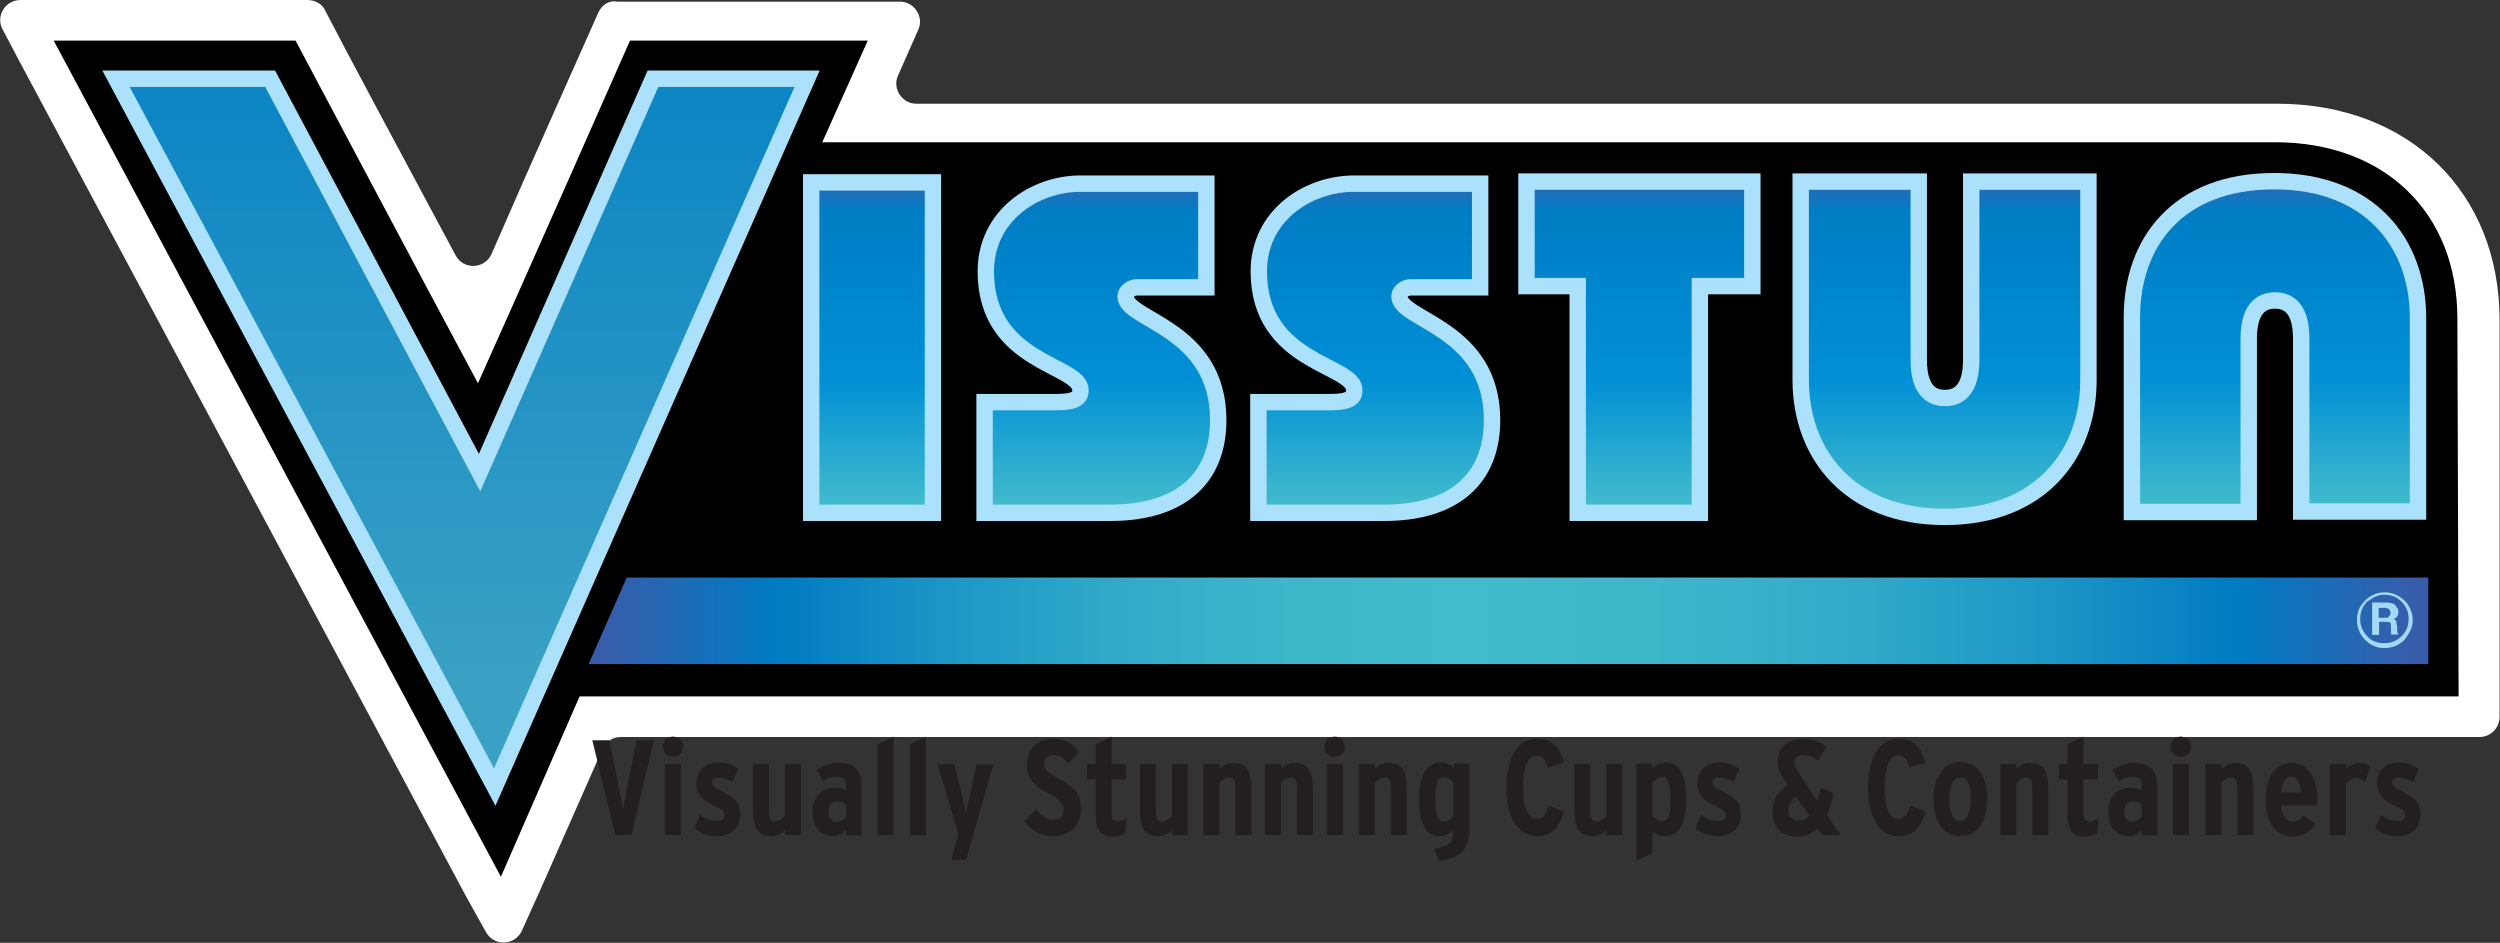 <?xml version="1.0" encoding="utf-8"?>
<!-- Generator: Adobe Illustrator 19.1.0, SVG Export Plug-In . SVG Version: 6.00 Build 0)  -->
<!DOCTYPE svg PUBLIC "-//W3C//DTD SVG 1.1//EN" "http://www.w3.org/Graphics/SVG/1.1/DTD/svg11.dtd">
<svg version="1.1" id="Layer_1" xmlns="http://www.w3.org/2000/svg" xmlns:xlink="http://www.w3.org/1999/xlink" x="0px" y="0px"
	 viewBox="35 57 609.9 230" style="enable-background:new 35 57 609.9 230;" xml:space="preserve">
<rect x="35" y="57" width="609.9" height="230" fill="#333333" stroke="none"/>
<style type="text/css">
	.st0{fill:#FFFFFF;}
	.st1{fill:#A3D9F5;}
	.st2{fill:url(#SVGID_1_);}
	.st3{fill:none;stroke:#ABE1FA;stroke-width:4;}
	.st4{fill:url(#SVGID_2_);}
	.st5{fill:url(#SVGID_3_);}
	.st6{fill:url(#SVGID_4_);}
	.st7{fill:url(#SVGID_5_);}
	.st8{fill:url(#SVGID_6_);}
	.st9{fill:url(#SVGID_7_);}
	.st10{fill:url(#SVGID_8_);}
	.st11{fill:#231F20;}
</style>
<g id="WhiteStroke_1_">
	<g>
		<path class="st0" d="M181,60c-3.9,8.8-16.5,36.9-26.1,59c-1.7,3.7-6.9,3.9-8.8,0.2c-12-22.4-27.3-50.9-31.7-59.5
			c-0.7-1.7-2.5-2.7-4.4-2.7H40c-3.7,0-6.1,3.9-4.4,7.1l3.9,7.4l109.1,204l4.9,8.8c2,3.7,7.1,3.4,8.8-0.2l4.2-9.3l15.5-35.1
			c0.7-1.7,2.5-2.9,4.4-2.9H635h4.9c2.7,0,4.9-2.2,4.9-4.9V227v-91.9c0-31.2-22.1-52.8-54.3-52.8h-332c-3.4,0-5.9-3.7-4.4-6.9
			l4.9-11.1c1.5-3.2-1-6.9-4.4-6.9h-69.1C183.5,57,181.8,58.3,181,60z"/>
	</g>
</g>
<g id="_x31_c_Black_1_">
	<path d="M634.5,134.7c0-25.8-17.7-43-44.5-43c-15,0-24.3,0-354.4,0l11.1-24.8h-58c0,0-28,63.4-37.1,83.6
		c-10.6-19.7-44.5-83.6-44.5-83.6h-59l109.1,204l19.2-44h458.4L634.5,134.7L634.5,134.7z"/>
</g>
<g id="TradeMark_copy_1_">
	<g>
		<path class="st1" d="M614.8,213.1c-1.2,1.2-2.9,2-4.9,2s-3.4-0.7-4.7-2c-1.2-1.2-2-2.9-2-4.9s0.7-3.4,2-4.7c1.2-1.2,2.9-2,4.7-2
			c2,0,3.4,0.7,4.9,2c1.2,1.2,2,2.9,2,4.7C616.8,210.1,616.1,211.4,614.8,213.1z M605.7,203.8c-1.2,1.2-1.7,2.5-1.7,4.2
			s0.5,2.9,1.7,4.2s2.5,1.7,4.2,1.7s2.9-0.5,4.2-1.7c1.2-1.2,1.7-2.5,1.7-4.2s-0.5-2.9-1.7-4.2c-1.2-1.2-2.5-1.7-4.2-1.7
			C608.5,202,607,202.8,605.7,203.8z"/>
	</g>
	<g>
		<path class="st1" d="M611.9,204.2c0.2,0.2,0.5,0.2,0.7,0.5c0.2,0.2,0.2,0.5,0.5,0.7c0.2,0.2,0.2,0.5,0.2,0.7c0,0.5,0,0.7-0.2,1.2
			c-0.2,0.2-0.5,0.7-1,0.7c0.2,0.2,0.7,0.2,0.7,0.7s0.2,0.7,0.2,1.2v0.5c0,0.2,0,0.5,0,0.7s0.2,0.2,0.2,0.5v0.2h-1.7
			c0-0.2,0-0.2,0-0.5s0-0.5,0-0.7v-0.7c0-0.5,0-0.7-0.2-1c-0.2-0.2-0.5-0.2-1-0.2h-1.7v3.2h-1.7V204h3.7
			C611.2,204,611.6,204.2,611.9,204.2z M608.5,205.5v2.2h1.7c0.2,0,0.7,0,0.7-0.2c0.2-0.2,0.5-0.5,0.5-1s-0.2-0.7-0.5-1
			c-0.2,0-0.5-0.2-0.7-0.2h-1.7V205.5z"/>
	</g>
</g>
<g>
	
		<linearGradient id="SVGID_1_" gradientUnits="userSpaceOnUse" x1="82.97" y1="-447.356" x2="83.97" y2="-447.356" gradientTransform="matrix(3.629776e-09 80.847 -80.847 3.629776e-09 -35919.793 -6606.64)">
		<stop  offset="0" style="stop-color:#2B69B3"/>
		<stop  offset="8.988760e-02" style="stop-color:#007DC5"/>
		<stop  offset="0.59" style="stop-color:#008FD5"/>
		<stop  offset="0.978" style="stop-color:#42BBCC"/>
		<stop  offset="1" style="stop-color:#42BBCC"/>
	</linearGradient>
	<rect x="232.9" y="101.5" class="st2" width="29.7" height="80.6"/>
	<rect x="232.9" y="101.5" class="st3" width="29.7" height="80.6"/>
	
		<linearGradient id="SVGID_2_" gradientUnits="userSpaceOnUse" x1="82.97" y1="-448.048" x2="83.97" y2="-448.048" gradientTransform="matrix(3.629776e-09 80.847 -80.847 3.629776e-09 -35919.793 -6606.64)">
		<stop  offset="0" style="stop-color:#2B69B3"/>
		<stop  offset="8.988760e-02" style="stop-color:#007DC5"/>
		<stop  offset="0.59" style="stop-color:#008FD5"/>
		<stop  offset="0.978" style="stop-color:#42BBCC"/>
		<stop  offset="1" style="stop-color:#42BBCC"/>
	</linearGradient>
	<path class="st4" d="M312.3,127.1c-1.2,0-2.7,1-2.7,2.2c0,5.9,22.6,7.6,22.6,30.2c0,14.3-9.3,22.6-26.3,22.6h-30.7v-27h17.7
		c4.7,0,5.7-1.2,5.7-2.9c0-6.4-23.1-6.4-23.1-29c0-13.5,11.8-21.4,23.1-21.4h30.7v25.3L312.3,127.1L312.3,127.1z"/>
	<path class="st3" d="M312.3,127.1c-1.2,0-2.7,1-2.7,2.2c0,5.9,22.6,7.6,22.6,30.2c0,14.3-9.3,22.6-26.3,22.6h-30.7v-27h17.7
		c4.7,0,5.7-1.2,5.7-2.9c0-6.4-23.1-6.4-23.1-29c0-13.5,11.8-21.4,23.1-21.4h30.7v25.3L312.3,127.1L312.3,127.1z"/>
	
		<linearGradient id="SVGID_3_" gradientUnits="userSpaceOnUse" x1="82.97" y1="-448.874" x2="83.97" y2="-448.874" gradientTransform="matrix(3.629776e-09 80.847 -80.847 3.629776e-09 -35919.793 -6606.64)">
		<stop  offset="0" style="stop-color:#2B69B3"/>
		<stop  offset="8.988760e-02" style="stop-color:#007DC5"/>
		<stop  offset="0.59" style="stop-color:#008FD5"/>
		<stop  offset="0.978" style="stop-color:#42BBCC"/>
		<stop  offset="1" style="stop-color:#42BBCC"/>
	</linearGradient>
	<path class="st5" d="M379.1,127.1c-1.2,0-2.7,1-2.7,2.2c0,5.9,22.6,7.6,22.6,30.2c0,14.3-9.3,22.6-26.3,22.6H342v-27h17.7
		c4.7,0,5.7-1.2,5.7-2.9c0-6.4-23.3-6.4-23.3-29c0-13.5,11.8-21.4,23.3-21.4h30.7v25.3L379.1,127.1L379.1,127.1z"/>
	<path class="st3" d="M379.1,127.1c-1.2,0-2.7,1-2.7,2.2c0,5.9,22.6,7.6,22.6,30.2c0,14.3-9.3,22.6-26.3,22.6H342v-27h17.7
		c4.7,0,5.7-1.2,5.7-2.9c0-6.4-23.3-6.4-23.3-29c0-13.5,11.8-21.4,23.3-21.4h30.7v25.3L379.1,127.1L379.1,127.1z"/>
	
		<linearGradient id="SVGID_4_" gradientUnits="userSpaceOnUse" x1="82.971" y1="-450.592" x2="83.971" y2="-450.592" gradientTransform="matrix(3.629776e-09 80.847 -80.847 3.629776e-09 -35919.793 -6606.64)">
		<stop  offset="0" style="stop-color:#2B69B3"/>
		<stop  offset="8.988760e-02" style="stop-color:#007DC5"/>
		<stop  offset="0.59" style="stop-color:#008FD5"/>
		<stop  offset="0.978" style="stop-color:#42BBCC"/>
		<stop  offset="1" style="stop-color:#42BBCC"/>
	</linearGradient>
	<path class="st6" d="M544.5,101.3v48.4c0,18.2-11.8,33.4-35.1,33.4c-23.1,0-35.1-15.2-35.1-33.4v-48.4h28.8v43.5
		c0,6.9,2.7,9.3,6.4,9.3c3.7,0,6.4-2.5,6.4-9.3v-43.5H544.5z"/>
	<path class="st3" d="M544.5,101.3v48.4c0,18.2-11.8,33.4-35.1,33.4c-23.1,0-35.1-15.2-35.1-33.4v-48.4h28.8v43.5
		c0,6.9,2.7,9.3,6.4,9.3c3.7,0,6.4-2.5,6.4-9.3v-43.5H544.5z"/>
	
		<linearGradient id="SVGID_5_" gradientUnits="userSpaceOnUse" x1="82.969" y1="-451.589" x2="83.969" y2="-451.589" gradientTransform="matrix(3.629776e-09 80.847 -80.847 3.629776e-09 -35919.793 -6606.64)">
		<stop  offset="0" style="stop-color:#2B69B3"/>
		<stop  offset="8.988760e-02" style="stop-color:#007DC5"/>
		<stop  offset="0.59" style="stop-color:#008FD5"/>
		<stop  offset="0.978" style="stop-color:#42BBCC"/>
		<stop  offset="1" style="stop-color:#42BBCC"/>
	</linearGradient>
	<path class="st7" d="M555.1,134.4c0-18.4,11.3-33.2,34.7-33.2c23.3,0,35.1,15,35.1,33.4v47.2h-28.5v-42.2c0-6.9-2.7-9.3-6.4-9.3
		s-6.4,2.5-6.4,9.3v42.3h-28.5L555.1,134.4z"/>
	<path class="st3" d="M555.1,134.4c0-18.4,11.3-33.2,34.7-33.2c23.3,0,35.1,15,35.1,33.4v47.2h-28.5v-42.2c0-6.9-2.7-9.3-6.4-9.3
		s-6.4,2.5-6.4,9.3v42.3h-28.5L555.1,134.4z"/>
	
		<linearGradient id="SVGID_6_" gradientUnits="userSpaceOnUse" x1="82.971" y1="-449.671" x2="83.97" y2="-449.671" gradientTransform="matrix(3.629776e-09 80.847 -80.847 3.629776e-09 -35919.793 -6606.64)">
		<stop  offset="0" style="stop-color:#2B69B3"/>
		<stop  offset="8.988760e-02" style="stop-color:#007DC5"/>
		<stop  offset="0.59" style="stop-color:#008FD5"/>
		<stop  offset="0.978" style="stop-color:#42BBCC"/>
		<stop  offset="1" style="stop-color:#42BBCC"/>
	</linearGradient>
	<polygon class="st8" points="462.5,126.8 462.5,101.3 407.4,101.3 407.4,126.8 419.9,126.8 419.9,182.1 449.7,182.1 449.7,126.8 	
		"/>
	<polygon class="st3" points="462.5,126.8 462.5,101.3 407.4,101.3 407.4,126.8 419.9,126.8 419.9,182.1 449.7,182.1 449.7,126.8 	
		"/>
	
		<linearGradient id="SVGID_7_" gradientUnits="userSpaceOnUse" x1="82.245" y1="-446.117" x2="84.474" y2="-446.117" gradientTransform="matrix(3.629776e-09 80.847 -80.847 3.629776e-09 -35919.793 -6606.64)">
		<stop  offset="0" style="stop-color:#007EC4"/>
		<stop  offset="1" style="stop-color:#3BA1C4"/>
	</linearGradient>
	<polygon class="st9" points="194.3,76.2 152,172.3 100.9,76.2 63.3,76.2 155.7,249 231.9,76.2 	"/>
	<polygon class="st3" points="194.3,76.2 152,172.3 100.9,76.2 63.3,76.2 155.7,249 231.9,76.2 	"/>
	
		<linearGradient id="SVGID_8_" gradientUnits="userSpaceOnUse" x1="86.116" y1="-447.454" x2="87.116" y2="-447.454" gradientTransform="matrix(-448.8 0 0 -448.8 39276.277 -200609.016)">
		<stop  offset="0" style="stop-color:#395CAA"/>
		<stop  offset="9.550560e-02" style="stop-color:#007AC2"/>
		<stop  offset="0.1" style="stop-color:#017BC2"/>
		<stop  offset="0.208" style="stop-color:#1E97C6"/>
		<stop  offset="0.315" style="stop-color:#32ABCA"/>
		<stop  offset="0.422" style="stop-color:#3EB7CB"/>
		<stop  offset="0.528" style="stop-color:#42BBCC"/>
		<stop  offset="0.618" style="stop-color:#3EB7CB"/>
		<stop  offset="0.713" style="stop-color:#31AAC9"/>
		<stop  offset="0.81" style="stop-color:#1C96C6"/>
		<stop  offset="0.904" style="stop-color:#007AC2"/>
		<stop  offset="1" style="stop-color:#395CAA"/>
	</linearGradient>
	<polygon class="st10" points="627.4,219 178.6,219 187.9,197.9 627.4,197.9 	"/>
</g>
<g id="TradeMark_copy_2_">
	<g>
		<path class="st1" d="M621.6,213.1c-1.2,1.2-2.9,2-4.9,2s-3.4-0.7-4.7-2c-1.2-1.2-2-2.9-2-4.9s0.7-3.4,2-4.7c1.2-1.2,2.9-2,4.7-2
			c2,0,3.4,0.7,4.9,2c1.2,1.2,2,2.9,2,4.7C623.6,210.1,622.9,211.4,621.6,213.1z M612.5,203.8c-1.2,1.2-1.7,2.5-1.7,4.2
			s0.5,2.9,1.7,4.2s2.5,1.7,4.2,1.7s2.9-0.5,4.2-1.7c1.2-1.2,1.7-2.5,1.7-4.2s-0.5-2.9-1.7-4.2c-1.2-1.2-2.5-1.7-4.2-1.7
			C615.3,202,613.8,202.8,612.5,203.8z"/>
	</g>
	<g>
		<path class="st1" d="M618.7,204.2c0.2,0.2,0.5,0.2,0.7,0.5c0.2,0.2,0.2,0.5,0.5,0.7c0.2,0.2,0.2,0.5,0.2,0.7c0,0.5,0,0.7-0.2,1.2
			c-0.2,0.2-0.5,0.7-1,0.7c0.2,0.2,0.7,0.2,0.7,0.7s0.2,0.7,0.2,1.2v0.5c0,0.2,0,0.5,0,0.7s0.2,0.2,0.2,0.5v0.2h-1.7
			c0-0.2,0-0.2,0-0.5s0-0.5,0-0.7v-0.7c0-0.5,0-0.7-0.2-1c-0.2-0.2-0.5-0.2-1-0.2h-1.7v3.2h-1.7V204h3.7
			C618,204,618.4,204.2,618.7,204.2z M615.3,205.5v2.2h1.7c0.2,0,0.7,0,0.7-0.2c0.2-0.2,0.5-0.5,0.5-1s-0.2-0.7-0.5-1
			c-0.2,0-0.5-0.2-0.7-0.2h-1.7V205.5z"/>
	</g>
</g>
<g>
	<path class="st11" d="M189.1,260.7h-4l-5.6-23.1h4.2l2.2,11.1c0.3,1.7,1,4.8,1.1,5.9c0.1-1,0.8-4.2,1.1-5.9l2.2-11.1h4.2
		L189.1,260.7z"/>
	<path class="st11" d="M199.2,241.7c-1.4,0-2.5-1.1-2.5-2.5s1.1-2.5,2.5-2.5s2.5,1.1,2.5,2.5S200.5,241.7,199.2,241.7z M197.2,260.7
		v-17.3h3.9v17.3H197.2z"/>
	<path class="st11" d="M209.9,261c-2.1,0-3.9-0.6-5.5-1.9l1.4-3.3c1.4,1,2.8,1.5,4.2,1.5c1.2,0,1.8-0.6,1.8-1.4c0-1-0.7-1.4-3.1-2.6
		c-2.5-1.2-3.8-2.7-3.8-5.3c0-3.1,2.2-5,5.3-5c1.8,0,3.3,0.5,4.9,1.6l-1.4,3.2c-1.5-0.8-2.4-1.1-3.6-1.1c-0.9,0-1.4,0.5-1.4,1.2
		c0,0.8,0.5,1.3,2.9,2.4c2.5,1.2,4,2.6,4,5.3C215.5,259.1,213.2,261,209.9,261z"/>
	<path class="st11" d="M226.5,260.7v-1.2c-0.9,0.9-2,1.5-3.2,1.5c-3.7,0-4.6-2.3-4.6-6.3v-11.3h3.9v11.2c0,2.1,0.3,2.8,1.6,2.8
		c0.9,0,1.8-0.8,2.3-1.4v-12.6h3.9v17.3H226.5z"/>
	<path class="st11" d="M241.4,260.7v-1.2c-0.8,1-2,1.5-3.1,1.5c-3,0-5.1-2.3-5.1-6c0-3.5,2.2-5.8,5.3-5.8c1.5,0,2.1,0.2,2.9,0.7
		v-1.3c0-1.2-0.5-2.1-2.1-2.1c-1.4,0-2.4,0.3-3.5,1.1l-1.6-2.8c1.6-1.1,3.2-1.7,5.3-1.7c4,0,5.7,2,5.7,5.8v11.9H241.4z M241.4,253.3
		c-0.6-0.5-1.2-0.8-2.4-0.8c-1.1,0-1.9,1-1.9,2.4c0,1.7,0.7,2.6,2,2.6c0.9,0,1.8-0.6,2.3-1.4V253.3z"/>
	<path class="st11" d="M249.1,260.7v-22.1l3.9-1.9v24H249.1z"/>
	<path class="st11" d="M257,260.7v-22.1l3.9-1.9v24H257z"/>
	<path class="st11" d="M270.7,266.8h-3.6l1.7-6.4l-5.1-17h4.1l1.6,6.5c0.4,1.7,1.1,4.6,1.3,5.6c0.2-1,0.8-3.9,1.1-5.5l1.4-6.5h4.1
		L270.7,266.8z"/>
	<path class="st11" d="M291.8,261c-3.1,0-5.3-1.6-6.9-3.6l2.8-3c1.4,1.8,2.9,2.6,4.2,2.6c1.7,0,2.6-1,2.6-2.5c0-1.3-0.8-2.4-3.5-3.8
		c-3.4-1.8-5.5-3.5-5.5-7.3c0-3.5,2.6-6.2,6.5-6.2c2.9,0,4.6,1.2,6.3,3.3l-2.7,2.7c-1.4-1.5-2.1-2-3.7-2c-1.3,0-2.2,0.9-2.2,2
		c0,1.4,0.8,2.2,3.3,3.6c4,2.1,5.7,3.7,5.7,7.6C298.7,258.3,296.1,261,291.8,261z"/>
	<path class="st11" d="M309.5,260.3c-0.9,0.5-1.8,0.8-3,0.8c-2.8,0-4.2-1.5-4.2-5.3v-8.7h-2.1v-3.7h2.1v-4.8l3.9-1.9v6.7h3.5v3.7
		h-3.5v8.6c0,1.3,0.5,1.7,1.4,1.7c0.8,0,1.5-0.3,2.3-0.8L309.5,260.3z"/>
	<path class="st11" d="M320.9,260.7v-1.2c-0.9,0.9-2,1.5-3.2,1.5c-3.7,0-4.6-2.3-4.6-6.3v-11.3h3.9v11.2c0,2.1,0.3,2.8,1.6,2.8
		c0.9,0,1.8-0.8,2.3-1.4v-12.6h3.9v17.3H320.9z"/>
	<path class="st11" d="M336.4,260.7v-11.2c0-2.1-0.3-2.8-1.6-2.8c-0.9,0-1.8,0.8-2.3,1.4v12.6h-3.9v-17.3h3.9v1.2
		c0.9-0.9,2-1.5,3.2-1.5c3.7,0,4.6,2.3,4.6,6.3v11.3H336.4z"/>
	<path class="st11" d="M351.4,260.7v-11.2c0-2.1-0.3-2.8-1.6-2.8c-0.9,0-1.8,0.8-2.3,1.4v12.6h-3.9v-17.3h3.9v1.2
		c0.9-0.9,2-1.5,3.2-1.5c3.7,0,4.6,2.3,4.6,6.3v11.3H351.4z"/>
	<path class="st11" d="M360.6,241.7c-1.4,0-2.5-1.1-2.5-2.5s1.1-2.5,2.5-2.5s2.5,1.1,2.5,2.5S362,241.7,360.6,241.7z M358.7,260.7
		v-17.3h3.9v17.3H358.7z"/>
	<path class="st11" d="M374.3,260.7v-11.2c0-2.1-0.3-2.8-1.6-2.8c-0.9,0-1.8,0.8-2.3,1.4v12.6h-3.9v-17.3h3.9v1.2
		c0.9-0.9,2-1.5,3.2-1.5c3.7,0,4.6,2.3,4.6,6.3v11.3H374.3z"/>
	<path class="st11" d="M386,267l-1.1-2.9c4.1-0.8,4.6-1.5,4.6-4.6c-0.9,0.9-2.1,1.5-3.3,1.5c-3.2,0-5-2.9-5-9c0-5.3,1.6-9,5.4-9
		c1.2,0,2.2,0.5,3,1.3v-1h3.9v15.5C393.5,264.1,391.9,266.2,386,267z M389.6,248.1c-0.5-0.8-1.4-1.5-2.5-1.5c-1.4,0-1.9,1.3-1.9,5.3
		c0,3.8,0.4,5.5,2,5.5c1,0,1.9-0.8,2.4-1.4V248.1z"/>
	<path class="st11" d="M410,261c-5.1,0-7.5-5.2-7.5-11.9c0-6.7,2.4-11.9,7.5-11.9c3.9,0,5.6,2.5,6.5,5.8l-3.9,1.3
		c-0.6-2.1-1.2-3-2.7-3c-2.2,0-3.3,2.8-3.3,7.7c0,4.9,1.1,7.8,3.3,7.8c1.4,0,2.1-0.8,3-3.3l3.6,1.5C415.5,258.9,413.5,261,410,261z"
		/>
	<path class="st11" d="M426.9,260.7v-1.2c-0.9,0.9-2,1.5-3.2,1.5c-3.7,0-4.6-2.3-4.6-6.3v-11.3h3.9v11.2c0,2.1,0.3,2.8,1.6,2.8
		c0.9,0,1.8-0.8,2.3-1.4v-12.6h3.9v17.3H426.9z"/>
	<path class="st11" d="M441.1,261c-1.2,0-2.2-0.5-3-1.3v5.4l-3.9,1.9v-23.7h3.9v1.2c0.9-0.9,2.1-1.5,3.3-1.5c3.2,0,5,2.9,5,9
		C446.5,257.3,444.9,261,441.1,261z M440.5,246.6c-1,0-1.9,0.8-2.4,1.4v7.8c0.5,0.8,1.4,1.5,2.5,1.5c1.4,0,1.9-1.3,1.9-5.3
		C442.5,248.3,442.1,246.6,440.5,246.6z"/>
	<path class="st11" d="M454.1,261c-2.1,0-3.9-0.6-5.5-1.9l1.4-3.3c1.4,1,2.8,1.5,4.2,1.5c1.2,0,1.8-0.6,1.8-1.4c0-1-0.7-1.4-3.1-2.6
		c-2.5-1.2-3.8-2.7-3.8-5.3c0-3.1,2.2-5,5.3-5c1.8,0,3.3,0.5,4.9,1.6l-1.4,3.2c-1.5-0.8-2.4-1.1-3.6-1.1c-0.9,0-1.5,0.5-1.5,1.2
		c0,0.8,0.5,1.3,2.9,2.4c2.5,1.2,4,2.6,4,5.3C459.8,259.1,457.4,261,454.1,261z"/>
	<path class="st11" d="M479.5,260.7l-1.1-1.6c-1.3,1.3-2.9,2-4.7,2c-4.2,0-6.3-2.3-6.3-6.2c0-2.6,1.2-4.6,3.7-6.5l-0.8-1.2
		c-1-1.5-1.6-2.7-1.6-4.4c0-3.6,2.5-5.5,6-5.5c2.4,0,4.1,0.6,5.8,1.9l-1.9,3.4c-1.3-1-2.5-1.4-4-1.4c-1.1,0-1.8,0.8-1.8,1.7
		c0,1.1,0.3,1.6,1.1,2.7l4.4,6.8c0.3-1,0.6-2.1,0.9-3.3l3.1,1.4c-0.4,2-0.9,3.8-1.6,5.3l3.3,4.9H479.5z M473.1,251.3
		c-1.4,1.1-1.8,2.2-1.8,3.4c0,1.5,0.9,2.5,2.5,2.5c1,0,1.9-0.4,2.6-1.2L473.1,251.3z"/>
	<path class="st11" d="M498.2,261c-5.1,0-7.5-5.2-7.5-11.9c0-6.7,2.4-11.9,7.5-11.9c3.9,0,5.6,2.5,6.5,5.8l-3.9,1.3
		c-0.6-2.1-1.2-3-2.7-3c-2.2,0-3.3,2.8-3.3,7.7c0,4.9,1.1,7.8,3.3,7.8c1.4,0,2.1-0.8,3-3.3l3.6,1.5C503.8,258.9,501.7,261,498.2,261
		z"/>
	<path class="st11" d="M513.3,261c-3.9,0-6.6-3.1-6.6-9s2.7-9.1,6.6-9.1c3.9,0,6.5,3.2,6.5,9S517.1,261,513.3,261z M513.2,246.7
		c-1.9,0-2.6,2.1-2.6,5.3s0.8,5.3,2.6,5.3c1.8,0,2.6-2.4,2.6-5.3C515.9,248.9,515.1,246.7,513.2,246.7z"/>
	<path class="st11" d="M530.8,260.7v-11.2c0-2.1-0.3-2.8-1.6-2.8c-0.9,0-1.8,0.8-2.3,1.4v12.6h-3.9v-17.3h3.9v1.2
		c0.9-0.9,2-1.5,3.2-1.5c3.7,0,4.6,2.3,4.6,6.3v11.3H530.8z"/>
	<path class="st11" d="M546.6,260.3c-0.9,0.5-1.8,0.8-3,0.8c-2.8,0-4.2-1.5-4.2-5.3v-8.7h-2.1v-3.7h2.1v-4.8l3.9-1.9v6.7h3.5v3.7
		h-3.5v8.6c0,1.3,0.5,1.7,1.4,1.7c0.8,0,1.5-0.3,2.3-0.8L546.6,260.3z"/>
	<path class="st11" d="M557.5,260.7v-1.2c-0.8,1-2,1.5-3.1,1.5c-3,0-5.1-2.3-5.1-6c0-3.5,2.2-5.8,5.3-5.8c1.5,0,2.1,0.2,2.9,0.7
		v-1.3c0-1.2-0.5-2.1-2.1-2.1c-1.4,0-2.4,0.3-3.5,1.1l-1.6-2.8c1.6-1.1,3.2-1.7,5.3-1.7c4,0,5.7,2,5.7,5.8v11.9H557.5z M557.5,253.3
		c-0.6-0.5-1.2-0.8-2.4-0.8c-1.1,0-1.9,1-1.9,2.4c0,1.7,0.7,2.6,2,2.6c0.9,0,1.8-0.6,2.3-1.4V253.3z"/>
	<path class="st11" d="M567,241.7c-1.4,0-2.5-1.1-2.5-2.5s1.1-2.5,2.5-2.5c1.4,0,2.5,1.1,2.5,2.5S568.4,241.7,567,241.7z
		 M565.1,260.7v-17.3h3.9v17.3H565.1z"/>
	<path class="st11" d="M580.8,260.7v-11.2c0-2.1-0.3-2.8-1.6-2.8c-0.9,0-1.8,0.8-2.3,1.4v12.6h-3.9v-17.3h3.9v1.2
		c0.9-0.9,2-1.5,3.2-1.5c3.7,0,4.6,2.3,4.6,6.3v11.3H580.8z"/>
	<path class="st11" d="M600.2,253.5h-8.7c0.2,2.7,1.3,3.9,2.8,3.9c1.4,0,1.9-0.5,2.7-1.5l2.8,2.1c-1.3,2.1-3.3,3.1-5.5,3.1
		c-4.3,0-6.6-3.7-6.6-9c0-5.8,2.6-9,6.4-9c4.3,0,6.3,4.3,6.3,9C600.3,252.5,600.3,253,600.2,253.5z M593.9,246.5
		c-1.4,0-2.2,1.3-2.4,3.8h4.9C596.2,248.2,595.6,246.5,593.9,246.5z"/>
	<path class="st11" d="M612.1,247.7c-0.7-0.5-1.4-0.9-2.3-0.9c-1,0-1.8,0.5-2.5,1.5v12.4h-3.9v-17.3h3.9v1.2
		c0.7-0.8,1.9-1.5,3.2-1.5c1.2,0,1.9,0.3,2.7,0.9L612.1,247.7z"/>
	<path class="st11" d="M619.9,261c-2.1,0-3.9-0.6-5.5-1.9l1.4-3.3c1.4,1,2.8,1.5,4.2,1.5c1.2,0,1.8-0.6,1.8-1.4c0-1-0.7-1.4-3.1-2.6
		c-2.5-1.2-3.8-2.7-3.8-5.3c0-3.1,2.2-5,5.3-5c1.8,0,3.3,0.5,4.9,1.6l-1.4,3.2c-1.5-0.8-2.4-1.1-3.6-1.1c-0.9,0-1.5,0.5-1.5,1.2
		c0,0.8,0.5,1.3,2.9,2.4c2.5,1.2,4,2.6,4,5.3C625.5,259.1,623.2,261,619.9,261z"/>
</g>
</svg>
